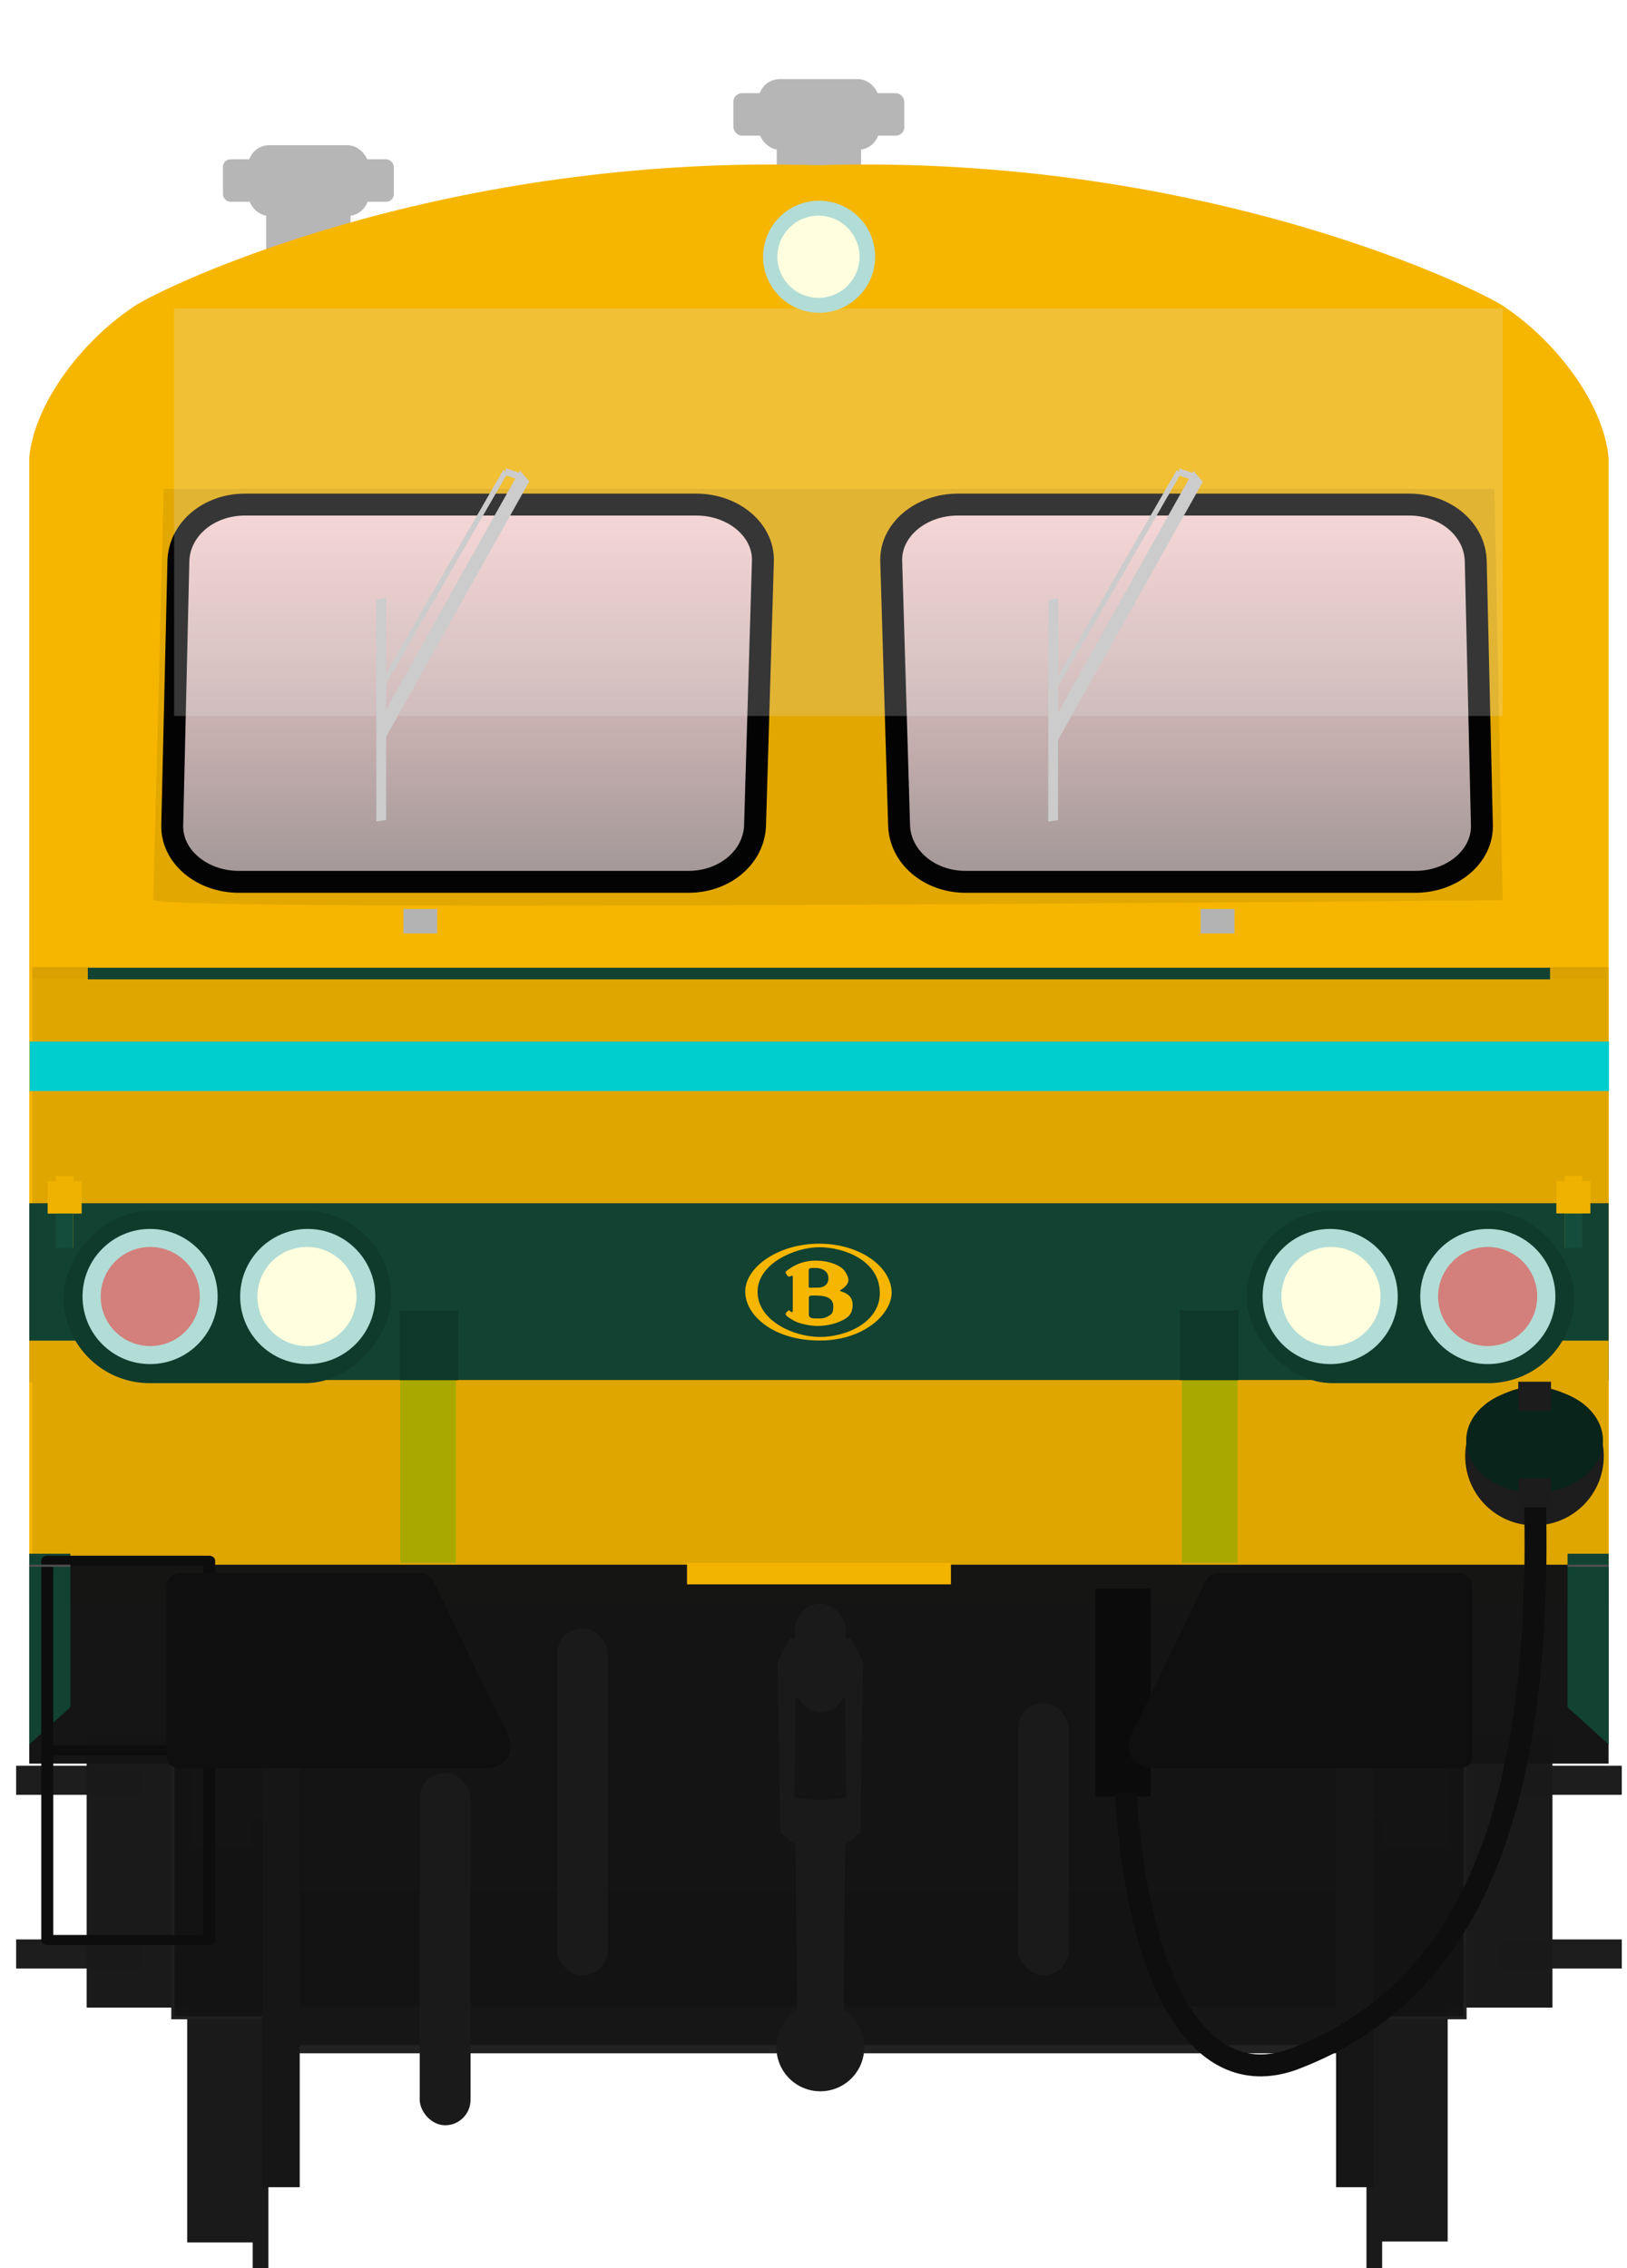 <?xml version="1.0" encoding="utf-8" standalone="no"?>
<!DOCTYPE svg PUBLIC "-//W3C//DTD SVG 1.1//EN" "http://www.w3.org/Graphics/SVG/1.1/DTD/svg11.dtd">
<svg version="1.1" width="287" height="400" xmlns="http://www.w3.org/2000/svg" xmlns:xlink="http://www.w3.org/1999/xlink">
<defs>
<linearGradient id="linearGradient4798" x1="61.277" x2="169.78" y1="317.29" y2="316.65" gradientUnits="userSpaceOnUse"><stop stop-color="#ffd5d5" offset="0"/><stop stop-color="#808080" offset="1"/></linearGradient>
<linearGradient id="linearGradient1300" x1="98.522" x2="98.522" y1="138.63" y2="163.25" gradientTransform="matrix(1.197,0,0,1.017,-18.904,-5.531)" gradientUnits="userSpaceOnUse" xlink:href="#linearGradient4798"/>
<linearGradient id="linearGradient1300-9" x1="98.522" x2="98.522" y1="138.63" y2="163.25" gradientTransform="matrix(-1.197,0,0,1.017,251.26,-5.531)" gradientUnits="userSpaceOnUse" xlink:href="#linearGradient4798"/>
<filter id="filter1899" x="-.131" y="-.755" width="1.262" height="2.511" color-interpolation-filters="sRGB"><feGaussianBlur stdDeviation="14.164"/></filter>
</defs>
<g transform="matrix(3.655 0 0 3.655 -278.74 -406.89)">
<g transform="translate(.431)" fill="#1d1d1d">
<rect x="76.61" y="196.52" width="5.987" height="1.403"/>
<rect x="76.61" y="204.9" width="5.987" height="1.403"/>
<g transform="translate(71.505)">
<rect x="76.61" y="196.52" width="5.987" height="1.403"/>
<rect x="76.61" y="204.9" width="5.987" height="1.403"/>
</g>
</g>
<g fill-opacity=".996">
<g fill="#b6b6b6">
<rect x="88.232" y="118.33" width="5.828" height="3.414" ry="1.024"/>
<rect x="111.66" y="115.82" width="8.247" height="2.049" ry=".41"/>
<rect x="112.87" y="115.14" width="5.828" height="3.414" ry="1.024"/>
<rect x="89.111" y="120.38" width="4.069" height="4.992" ry="0"/>
<rect x="113.75" y="116.78" width="4.069" height="4.992" ry="0"/>
<rect x="87.022" y="119.01" width="8.247" height="2.049" ry=".363"/>
</g>
<rect x="88.841" y="202.57" width="53.892" height="7.825" fill="#222"/>
<g transform="matrix(1.026,0,0,1.432,-3.886,-95.382)" fill="#1a1a1a">
<rect x="82.194" y="202.77" width="4.944" height="9.221"/>
<rect x="146.2" y="202.77" width="4.944" height="9.221"/>
</g>
</g>
<g transform="matrix(.271 0 0 .281 66.343 31.877)" fill="#1a1a1a">
<g transform="matrix(1,0,0,1.694,-1.67,-458.94)">
<rect x="71.611" y="624.95" width="13.436" height="40.166" stroke-width="1.066"/>
<rect x="83.278" y="622.16" width="2.796" height="45.745" stroke-width="1.619"/>
</g>
<rect transform="scale(-1,1)" x="-294.42" y="599.58" width="13.436" height="68.031" stroke-width="1.387"/>
<rect transform="scale(-1,1)" x="-282.75" y="594.85" width="2.796" height="77.48" stroke-width="2.107"/>
</g>
<rect x="84.605" y="188.56" width="62.364" height="20.117" fill="#141414" fill-opacity=".996" stroke="#1f1f1f" stroke-linecap="round" stroke-width=".152"/>
<g transform="matrix(.959 0 0 .826 4.702 37.018)" fill="#161616">
<rect x="89.137" y="207.14" width="53.295" height="2.268"/>
<rect x="87.814" y="191.64" width="1.89" height="26.08"/>
<rect x="141.86" y="191.64" width="1.89" height="26.08"/>
</g>
<path d="m113.28 119.26c-17.56 0.057-29.893 6.293-30.632 6.907-2.472 1.669-4.709 4.61-4.973 7.214h-5.16e-4v55.326h76.222v-55.326h-5.2e-4c-0.265-2.603-2.501-5.545-4.973-7.214-0.774-0.642-14.255-7.446-33.137-6.872 0 0-1.682-0.037-2.505-0.035z" fill="#f6b600"/>
<path transform="matrix(.265 0 0 .265 77.041 115.14)" d="m26.887 74.604-1.908 74.885c5.351 2.268 245.75 0 245.75 0l-1.498-74.885z" fill="#e2a700" style="paint-order:stroke fill markers"/>
<rect x="77.824" y="157.99" width="76.072" height="28.83" fill="#e0a600" style="paint-order:stroke fill markers"/>
<rect x="77.674" y="186.82" width="76.222" height="9.598" fill="#151515" fill-opacity=".996"/>
<path d="m77.674 186.29h1.984v7.407l-1.984 1.795z" fill="#114232"/>
<rect x="129.13" y="187.98" width="2.673" height="10.023" ry="0" fill="#0b0b0b"/>
<g transform="matrix(1.185 0 0 .998 -14.498 .062)" fill="none" stroke="#0d0d0d" stroke-width=".487">
<path d="m78.516 186.94v18.335h6.595v-18.335z" stroke-linejoin="round"/>
<path d="m78.506 196.1h6.614"/>
</g>
<g transform="matrix(.265 0 0 .265 72.343 40.393)" fill="#1a1a1a">
<rect x="116.25" y="564.15" width="9.25" height="63.139" ry="4.625"/>
<rect x="200.18" y="577.79" width="9.25" height="49.502" ry="4.625"/>
<g fill="#1a1a1a">
<rect x="91.236" y="590.47" width="9.25" height="64.149" ry="4.625"/>
<path d="m164.16 565.94v2e-3h-5.492l-2.273 4.293 0.504 31.062 2.779 2.273 0.25 30.095a8 8 0 0 0-3.736 6.764 8 8 0 0 0 8 8 8 8 0 0 0 8-8 8 8 0 0 0-3.736-6.758l0.25-30.103 2.777-2.273 0.506-31.062-2.273-4.293h-5.555zm0.049 10.61 4.496 0.25 0.252 18.182-4.776 0.504-4.758-0.502 0.254-18.182 4.531-0.252z"/>
<rect x="159.56" y="559.68" width="9.25" height="19.751" ry="4.625"/>
</g>
</g>
<path d="m153.9 186.29h-1.984v7.407l1.984 1.795z" fill="#114232"/>
<g transform="matrix(1.026,0,0,1.062,-4.67,-13.626)" fill="#090909">
<g transform="translate(1.735,-6.35)">
<path d="m85.723 195.47h11.109c0.385 0 0.574 0.151 0.685 0.343l3.205 6.403c0.838 1.245 0.367 2.053-0.682 2.122h-14.385c-0.677 0-0.686-0.458-0.686-0.709v-7.358c0-0.298 0.046-0.801 0.754-0.801z" fill="#0f0f0f"/>
</g>
<g transform="matrix(-1,0,0,1,233.12,-6.35)">
<path d="m85.723 195.47h11.109c0.385 0 0.574 0.151 0.685 0.343l3.205 6.403c0.838 1.245 0.367 2.053-0.682 2.122h-14.385c-0.677 0-0.686-0.458-0.686-0.709v-7.358c0-0.298 0.046-0.801 0.754-0.801z" fill="#0f0f0f"/>
</g>
</g>
<circle cx="150.32" cy="181.58" r="3.344" fill="#1d1d1d"/>
<g fill="none" stroke="#4e4e4e" stroke-width=".106">
<path d="m77.674 186.87h1.984"/>
<path d="m151.92 186.87h1.98"/>
</g>
<rect x="77.676" y="169.38" width="76.222" height="8.529" ry="0" fill="#114232" style="paint-order:stroke fill markers"/>
<rect x="77.695" y="161.58" width="76.222" height="2.387" ry="0" fill="#00cdcd" style="paint-order:stroke fill markers"/>
<g transform="translate(.004 -.331)" fill="#e0a600">
<rect x="146.65" y="176.34" width="7.239" height="2.017" style="paint-order:stroke fill markers"/>
<rect x="77.674" y="176.34" width="7.239" height="2.017" style="paint-order:stroke fill markers"/>
</g>
<g transform="translate(.03)">
<g transform="matrix(.265 0 0 .265 81.804 108.11)">
<g transform="translate(4.186,-30.2)">
<rect x="201.83" y="262.77" width="59.691" height="31.396" ry="15.698" fill="#0f3b2d" style="paint-order:stroke fill markers"/>
<g transform="matrix(-.896 0 0 .896 325.29 -163.34)">
<circle cx="88.768" cy="493" r="13.732" fill="#b2dcd6"/>
<circle cx="120.81" cy="493" r="13.732" fill="#b2dcd6"/>
<circle cx="120.65" cy="493" r="10.07" fill="#ffffe0"/>
<circle cx="88.8" cy="493" r="10.07" fill="#f00" fill-opacity=".422"/>
</g>
</g>
</g>
<g transform="matrix(-.265 0 0 .265 149.71 108.11)">
<g transform="translate(4.186,-30.2)">
<rect x="201.83" y="262.77" width="59.691" height="31.396" ry="15.698" fill="#0f3b2d" style="paint-order:stroke fill markers"/>
<g transform="matrix(-.896 0 0 .896 325.29 -163.34)">
<circle cx="88.768" cy="493" r="13.732" fill="#b2dcd6"/>
<circle cx="120.81" cy="493" r="13.732" fill="#b2dcd6"/>
<circle cx="120.65" cy="493" r="10.07" fill="#ffffe0"/>
<circle cx="88.8" cy="493" r="10.07" fill="#f00" fill-opacity=".422"/>
</g>
</g>
</g>
</g>
<g stroke="#030303" stroke-linecap="round" stroke-width="1.058">
<path d="m88.087 135.67h21.78c1.781 0 3.26 1.218 3.215 2.73l-0.379 12.742c-0.045 1.512-1.434 2.73-3.215 2.73h-21.698c-1.781 0-3.25-1.218-3.215-2.73l0.297-12.742c0.035-1.512 1.434-2.73 3.215-2.73z" fill="url(#linearGradient1300)" style="paint-order:stroke fill markers"/>
<path d="m144.27 135.67h-21.78c-1.781 0-3.26 1.218-3.215 2.73l0.379 12.742c0.045 1.512 1.434 2.73 3.215 2.73h21.698c1.781 0 3.25-1.218 3.215-2.73l-0.297-12.742c-0.035-1.512-1.434-2.73-3.215-2.73z" fill="url(#linearGradient1300-9)" style="paint-order:stroke fill markers"/>
</g>
<rect x="77.824" y="157.99" width="75.968" height=".559" fill="#daa100" style="paint-order:stroke fill markers"/>
<g transform="translate(5.657,2.661)">
<g transform="translate(-.865)" fill="#b3b3b3">
<rect transform="scale(-1)" x="-92.571" y="-153.7" width="1.632" height="1.179"/>
<rect transform="scale(-1)" x="-131.05" y="-153.7" width="1.632" height="1.179"/>
</g>
<rect x="74.845" y="155.36" width="70.569" height=".556" fill="#114232" style="paint-order:stroke fill markers"/>
</g>
<rect transform="matrix(.247 0 0 .437 80.534 74.763)" x="16.726" y="117.71" width="259.59" height="45.006" fill="#e2e2e2" fill-opacity=".232" filter="url(#filter1899)"/>
<g transform="matrix(.041 0 0 .043 112.73 171.35)" fill="#f6b600" stroke-width=".626">
<path transform="matrix(1.596 0 0 1.598 -12.34 -.74)" d="m54.621 0.178c-30.187 0-54.547 16.514-54.547 33.638 2.19e-4 16.434 20.349 34.26 54.547 34.36 33.095 0.2 53.449-18.827 53.449-33.559-0.1-18.326-23.563-34.439-53.449-34.439zm0.199 2.502c17.952 0 44.528 9.214 44.518 32.248 0 20.329-24.459 30.744-44.115 30.744-19.657 0-46.043-11.517-46.043-31.746 0.11-19.739 27.288-31.246 45.64-31.246z"/>
<path transform="matrix(1.596 0 0 1.598 -12.34 -.74)" d="m51.803 12.084c-11.924 0-19.447 5.919-20.75 6.82-1.404 0.902-1.405 1.391-0.803 2.393 0.501 0.911 0.502 1.012 1.395 1.713 0.902 0.701 1.805-1e-3 2.607-0.301 0.913-0.31 0.912 0.691 0.912 0.691v23.844c0 1.202-1.103 1.002-1.103 1.002s-0.602-0.601-1.204-1.002c-0.501-0.4-0.801-0.299-1.302 0.102l-1.305 1.3c-0.802 0.892-0.302 1.292 0.1 1.903 0.401 0.591 2.107 1.802 5.617 3.695 3.51 1.903 11.031 3.707 17.349 3.707 6.319 0 12.346-1.303 17.25-3.406 4.814-2.103 8.725-4.516 8.725-11.416 0-7.02-6.117-8.623-8.123-9.324-1.916-0.691-1.114-0.992-0.111-1.493 1.013-0.49 5.014-3.102 5.125-6.507 0-3.305-3.008-7.111-4.713-8.412-1.705-1.202-7.732-5.309-19.666-5.309zm-1.543 5.129c1.636-0.03 3.047 0.088 3.047 0.088s8.132 0.401 8.132 7.111c0 6.61-7.019 6.609-7.019 6.609s-5.316 0.1-6.318 0.1c-1.414 0-1.204-0.801-1.204-0.801v-11.617s-0.109-1.202 1.696-1.402c0.551-0.053 1.12-0.078 1.666-0.088zm1.465 19.375c0.46 5e-3 0.956 0.016 1.482 0.041 7.622 0.1 11.834 2.404 11.834 7.512 0 5.207-1.396 5.708-4.404 7.31-3.109 1.602-6.118 1.201-9.828 1.201-3.811 0-3.811-2.402-3.811-2.402v-12.018s-0.099-1.503 1.596-1.603c0.677 0 1.749-0.055 3.131-0.041z"/>
</g>
<g transform="translate(.173)" fill="#a8a800">
<rect x="95.408" y="174.65" width="2.685" height="12.083" style="paint-order:stroke fill markers"/>
<rect x="133.13" y="174.65" width="2.685" height="12.083" style="paint-order:stroke fill markers"/>
</g>
<g transform="translate(.024)" fill="#0e382a">
<rect x="95.525" y="174.55" width="2.824" height="3.369" style="paint-order:stroke fill markers"/>
<rect x="133.18" y="174.55" width="2.824" height="3.369" style="paint-order:stroke fill markers"/>
</g>
<rect x="109.42" y="186.74" width="12.737" height="1.028" fill="#f3b400" style="paint-order:stroke fill markers"/>
</g>
<path d="m270.77 264.7c1.524 61.198-15.213 88.121-42.732 98.487-17.252 6.152-27.567-15.472-29.446-47.027" fill="none" stroke="#0e0e0e" stroke-width="3.868"/>
<ellipse cx="270.7" cy="254.04" rx="12.062" ry="9.224" fill="#09241b" stroke-width="4.314"/>
<rect x="269.23" y="262.08" width="2.952" height="2.331" fill="#090909" stroke="#1c1c1c" stroke-linecap="round" stroke-width="2.82"/>
<rect x="269.23" y="245.08" width="2.952" height="2.331" fill="#343434" stroke="#1c1c1c" stroke-linecap="round" stroke-width="2.82"/>
<g transform="matrix(3.034 0 0 3.034 22.287 11.335)" stroke-width=".237">
<circle cx="40.278" cy="11.187" r="3.257" fill="#b2dcd6"/>
<circle cx="40.24" cy="11.187" r="2.388" fill="#ffffe0"/>
</g>
<g stroke-width="3.655">
<rect x="9.87" y="207.39" width="3.067" height="12.678" fill="#f0b200" style="paint-order:stroke fill markers"/>
<rect x="8.405" y="208.31" width="6" height="5.711" fill="#f0b200" style="paint-order:stroke fill markers"/>
<rect x="9.863" y="214.01" width="3.075" height="6.072" fill="#144d3b" style="paint-order:stroke fill markers"/>
</g>
<g transform="matrix(3.655 0 0 3.655 -14.636 -406.89)" fill="#f0b200">
<rect x="79.518" y="168.06" width=".839" height="3.469" style="paint-order:stroke fill markers"/>
<rect x="79.117" y="168.31" width="1.642" height="1.562" style="paint-order:stroke fill markers"/>
</g>
<rect x="276" y="214.01" width="3.075" height="6.072" fill="#144d3b" stroke-width="3.655" style="paint-order:stroke fill markers"/>
<g transform="matrix(3.655 0 0 3.655 -278.74 -406.89)" fill="#ccc">
<g transform="translate(77.04,-77.838)">
<path d="m24.769 212.39-7.227 12.88 0.023-1.351s6.758-12.105 6.756-12.054z" stroke-width=".368"/>
<rect transform="matrix(0 -1 -.988 .157 0 0)" x="-231.56" y="-18.075" width="10.706" height=".48" stroke-width=".178"/>
<g transform="matrix(-.886 0 0 -1.266 45.456 269.24)" stroke="#ccc">
<path d="m24.658 45.274 6.962-8.446" stroke-width=".254px"/>
<path d="m24.658 45.274-0.787-0.178" stroke-width=".265px"/>
</g>
</g>
<g transform="matrix(-.886 0 0 -1.266 155 191.41)">
<path transform="translate(.202 1.587)" d="m23.145 43.31 8.156-10.171-0.026 1.067s-7.627 9.559-7.625 9.519z" stroke-width=".347"/>
<rect transform="matrix(-.001 1 .994 -.11 0 0)" x="35.464" y="31.457" width="8.454" height=".538" stroke-width=".168"/>
<path d="m24.658 45.274 6.962-8.446" stroke="#ccc" stroke-width=".254px"/>
<path d="m24.658 45.274-0.787-0.178" stroke="#ccc" stroke-width=".265px"/>
</g>
</g>
</svg>
